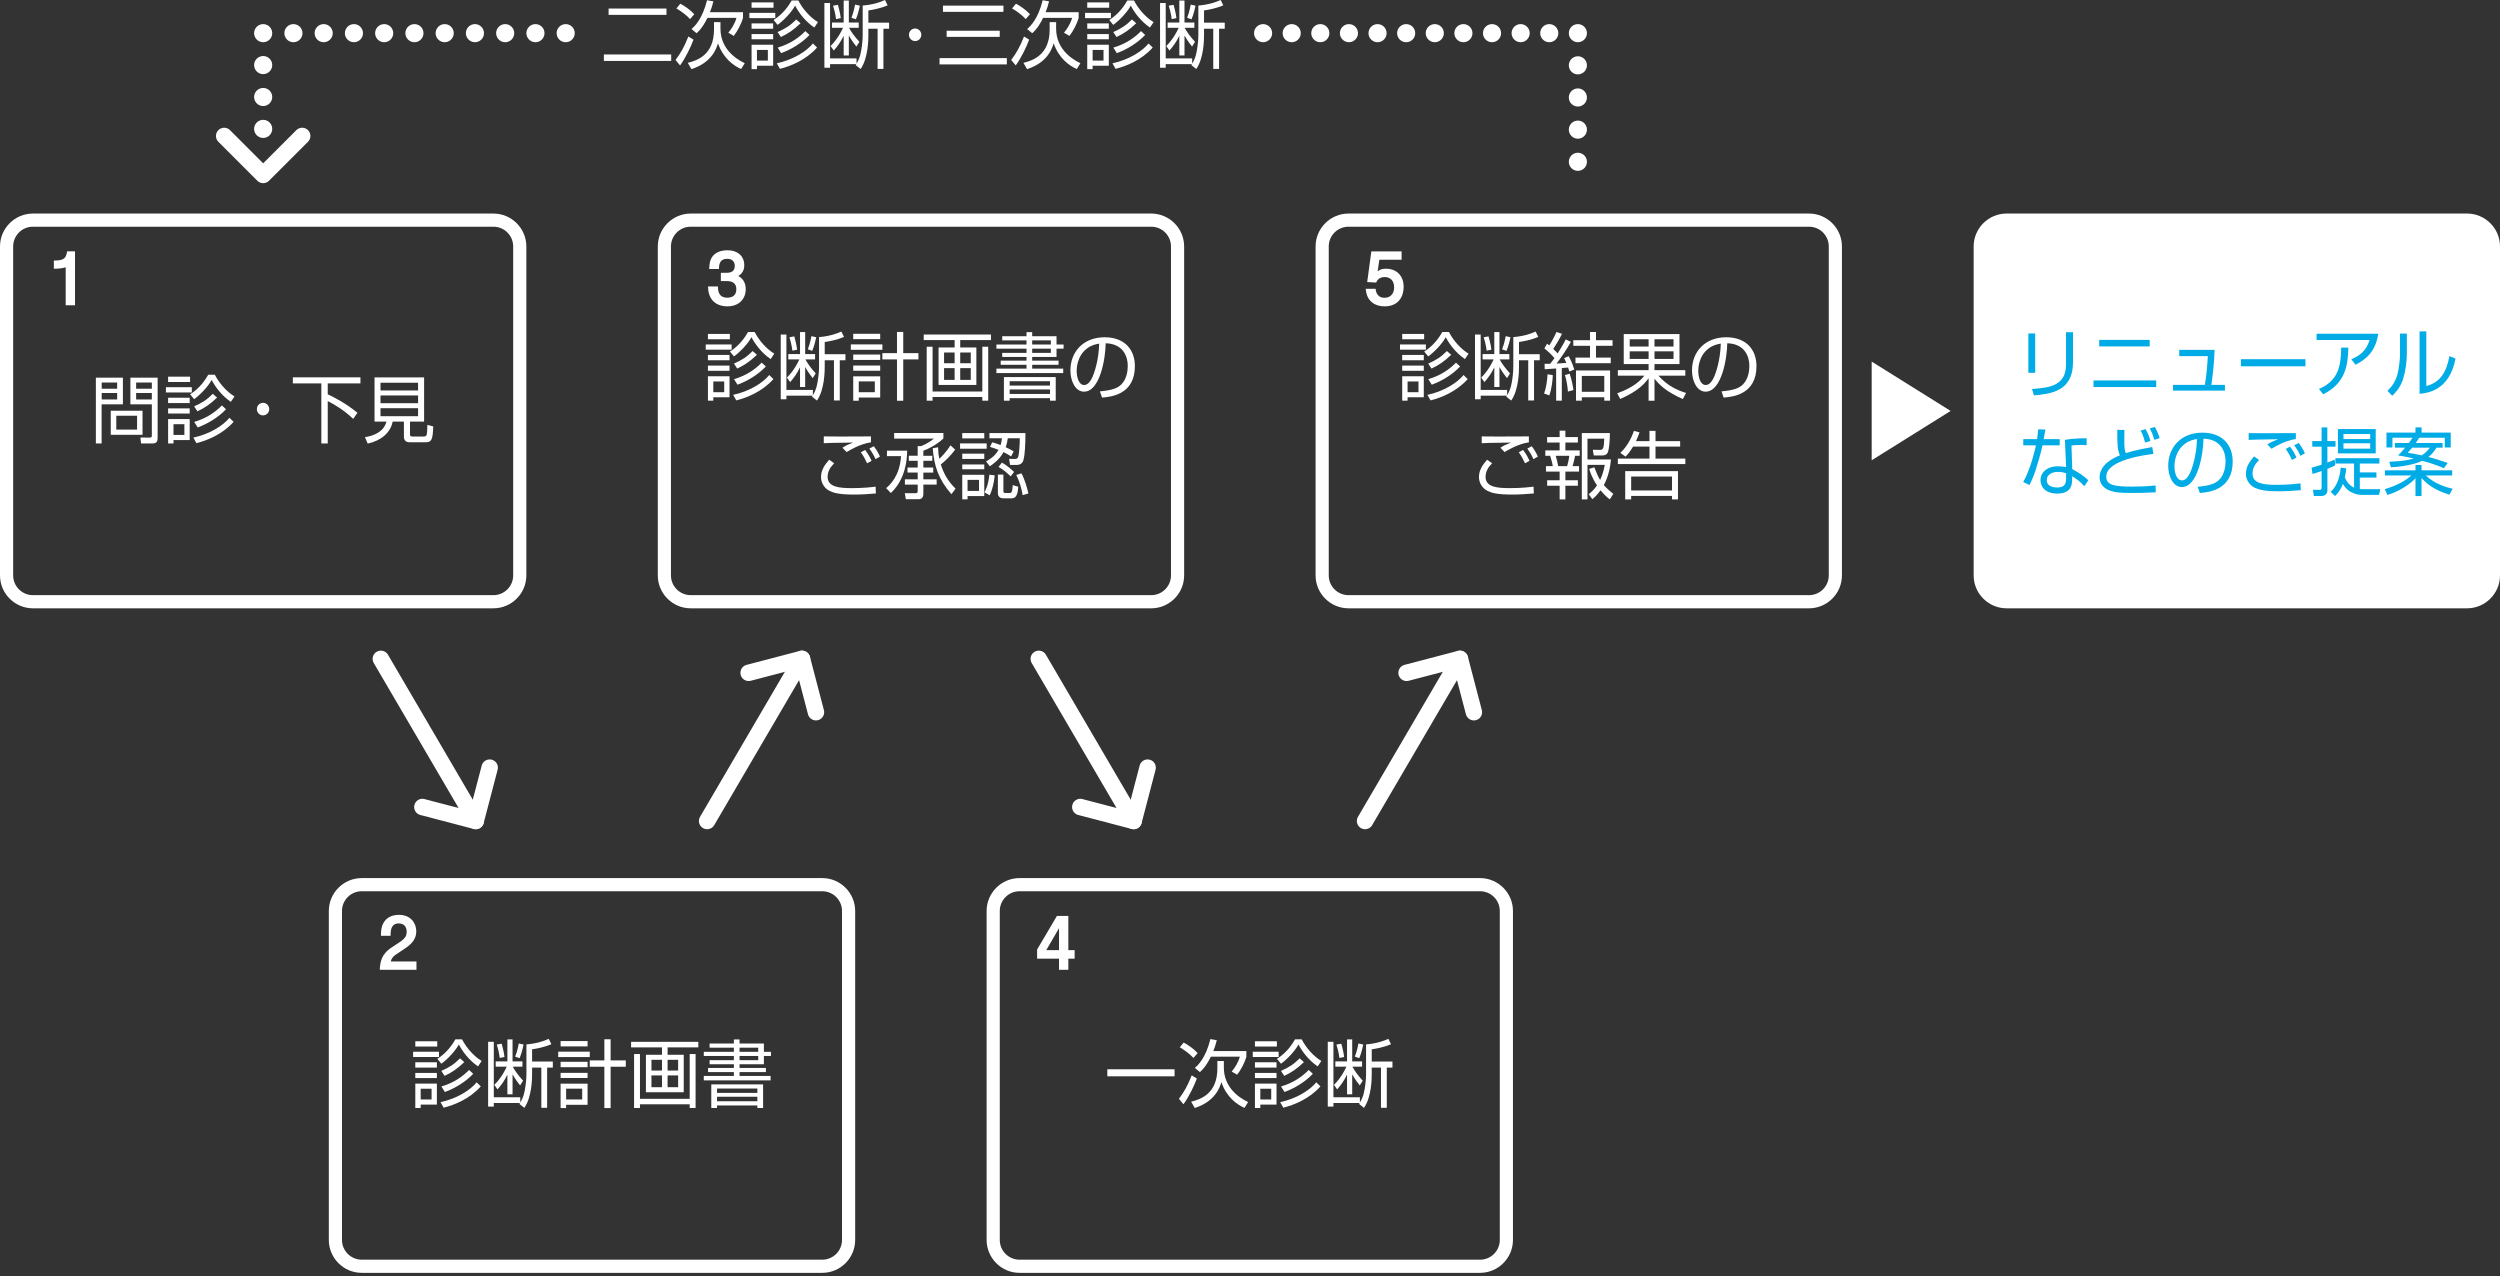 <?xml version="1.0" encoding="utf-8"?>
<!-- Generator: Adobe Illustrator 23.1.1, SVG Export Plug-In . SVG Version: 6.00 Build 0)  -->
<svg version="1.1" id="レイヤー_1" xmlns="http://www.w3.org/2000/svg" xmlns:xlink="http://www.w3.org/1999/xlink" x="0px"
	 y="0px" viewBox="0 0 427 218" enable-background="new 0 0 427 218" xml:space="preserve">
<rect x="0" y="0" width="427" height="218" fill="#333333" stroke="none"/>
<g>
	<g>
		<path fill="#FFFFFF" d="M427,98.281c0,3.09-2.528,5.619-5.619,5.619h-78.662c-3.09,0-5.619-2.528-5.619-5.619V42.093
			c0-3.09,2.528-5.619,5.619-5.619h78.662c3.09,0,5.619,2.528,5.619,5.619V98.281z"/>
	</g>
	<g>
		<path fill="#FFFFFF" d="M84.281,38.722c1.859,0,3.371,1.512,3.371,3.371v56.187c0,1.859-1.512,3.371-3.371,3.371H5.619
			c-1.859,0-3.371-1.512-3.371-3.371V42.093c0-1.859,1.512-3.371,3.371-3.371H84.281 M84.281,36.475H5.619
			C2.528,36.475,0,39.003,0,42.093v56.187c0,3.09,2.528,5.619,5.619,5.619h78.662c3.09,0,5.619-2.528,5.619-5.619V42.093
			C89.9,39.003,87.371,36.475,84.281,36.475L84.281,36.475z"/>
	</g>
	<g>
		<path fill="#FFFFFF" d="M196.632,38.722c1.859,0,3.371,1.512,3.371,3.371v56.187c0,1.859-1.512,3.371-3.371,3.371H117.97
			c-1.859,0-3.371-1.512-3.371-3.371V42.093c0-1.859,1.512-3.371,3.371-3.371H196.632 M196.632,36.475H117.97
			c-3.09,0-5.619,2.528-5.619,5.619v56.187c0,3.09,2.528,5.619,5.619,5.619h78.662c3.09,0,5.619-2.528,5.619-5.619V42.093
			C202.251,39.003,199.723,36.475,196.632,36.475L196.632,36.475z"/>
	</g>
	<g>
		<path fill="#FFFFFF" d="M308.983,38.722c1.859,0,3.371,1.512,3.371,3.371v56.187c0,1.859-1.512,3.371-3.371,3.371h-78.662
			c-1.859,0-3.371-1.512-3.371-3.371V42.093c0-1.859,1.512-3.371,3.371-3.371H308.983 M308.983,36.475h-78.662
			c-3.09,0-5.619,2.528-5.619,5.619v56.187c0,3.09,2.528,5.619,5.619,5.619h78.662c3.09,0,5.619-2.528,5.619-5.619V42.093
			C314.602,39.003,312.074,36.475,308.983,36.475L308.983,36.475z"/>
	</g>
	<g>
		<path fill="#FFFFFF" d="M140.444,152.225c1.859,0,3.371,1.512,3.371,3.371v56.187c0,1.859-1.512,3.371-3.371,3.371H61.782
			c-1.859,0-3.371-1.512-3.371-3.371v-56.187c0-1.859,1.512-3.371,3.371-3.371H140.444 M140.444,149.977H61.782
			c-3.09,0-5.619,2.528-5.619,5.619v56.187c0,3.09,2.528,5.619,5.619,5.619h78.662c3.09,0,5.619-2.528,5.619-5.619v-56.187
			C146.063,152.505,143.534,149.977,140.444,149.977L140.444,149.977z"/>
	</g>
	<g>
		<path fill="#FFFFFF" d="M252.795,152.225c1.859,0,3.371,1.512,3.371,3.371v56.187c0,1.859-1.512,3.371-3.371,3.371h-78.662
			c-1.859,0-3.371-1.512-3.371-3.371v-56.187c0-1.859,1.512-3.371,3.371-3.371H252.795 M252.795,149.977h-78.662
			c-3.09,0-5.619,2.528-5.619,5.619v56.187c0,3.09,2.528,5.619,5.619,5.619h78.662c3.09,0,5.619-2.528,5.619-5.619v-56.187
			C258.414,152.505,255.886,149.977,252.795,149.977L252.795,149.977z"/>
	</g>
	<g>
		<path fill="#FFFFFF" d="M114.639,9.307v1.099h-11.496V9.307H114.639z M113.833,1.456v1.088h-9.883V1.456H113.833z"/>
		<path fill="#FFFFFF" d="M115.384,10.24c0.857-1.138,1.527-2.288,2.184-4.007l0.882,0.542c-0.435,1.202-1.391,3.186-2.297,4.4
			L115.384,10.24z M116.191,0.633c0.707,0.354,1.701,1.049,2.395,1.794l-0.72,0.834c-0.595-0.67-1.613-1.403-2.333-1.82
			L116.191,0.633z M123.056,3.78v1.111c0,3.225,2.322,5.044,4.146,5.904l-0.62,0.999c-1.291-0.581-3.054-1.82-3.948-4.398
			c-0.249,0.821-1.006,3.287-4.544,4.411l-0.62-1.074c1.737-0.418,4.481-1.442,4.481-5.689V3.78H123.056z M118.115,4.969
			c0.509-0.468,1.85-1.682,2.644-4.93l1.093,0.19c-0.187,0.759-0.36,1.276-0.596,1.858h5.648v0.985
			c-0.26,0.935-0.955,2.288-1.577,3.058l-0.931-0.542c0.559-0.658,1.155-1.632,1.391-2.542h-4.953
			c-0.347,0.72-0.969,1.858-1.862,2.629L118.115,4.969z"/>
		<path fill="#FFFFFF" d="M132.416,2.201v0.898h-4.42V2.201H132.416z M132.118,1.316h-3.749v-0.91h3.749V1.316z M132.056,3.997v0.91
			h-3.688v-0.91H132.056z M132.056,5.817v0.885h-3.688V5.817H132.056z M132.056,7.638v3.591h-2.768v0.581h-0.919V7.638H132.056z
			 M131.15,8.523h-1.862v1.833h1.862V8.523z M132.13,3.415c1.727-1.088,2.645-2.567,3.092-3.337h1.129
			c0.733,1.415,1.924,2.818,3.352,3.703l-0.62,0.923c-1.54-1.049-2.644-2.528-3.277-3.742c-0.609,1.15-2.024,2.604-2.992,3.287
			L132.13,3.415z M132.677,10.811c2.744-0.581,5.066-2.023,6.17-3.387l0.708,0.695c-1.924,2.162-4.543,3.186-6.343,3.641
			L132.677,10.811z M132.814,5.476c1.365-0.608,2.197-1.138,3.19-2.149l0.733,0.645c-1.217,1.15-2.098,1.756-3.364,2.35
			L132.814,5.476z M132.826,8.132c2.185-0.633,3.7-1.76,4.73-2.82l0.708,0.656c-1.315,1.392-3.103,2.466-4.841,3.111L132.826,8.132z
			"/>
		<path fill="#FFFFFF" d="M147.351,0.948c1.862-0.165,2.98-0.581,3.811-0.948l0.447,0.912c-1.266,0.542-2.52,0.757-3.291,0.871
			v2.087h3.539v1.038h-0.969v6.866h-0.993V4.907h-1.578v1.138c0,0.569,0,3.868-1.328,5.739l-0.844-0.67
			c0.038-0.05,0.075-0.114,0.112-0.165h-4.483v0.619h-0.968V0.507h0.968v9.469h4.52v0.898c0.62-1.024,0.757-1.847,0.918-3.01
			c0.1-0.759,0.136-1.252,0.136-1.858V0.948z M146.271,7.954c-0.273-0.343-0.769-0.962-1.291-1.897v3.415h-0.881V6.107
			c-0.523,1.074-0.994,1.732-1.689,2.528l-0.547-0.77c1.254-1.239,1.938-2.695,2.123-3.111H142.1v-0.91h2V0.089h0.881v3.755h1.689
			v0.91h-1.652c0.323,0.619,0.932,1.492,1.763,2.391L146.271,7.954z M142.795,3.262c-0.124-1.01-0.36-1.808-0.508-2.288l0.831-0.151
			c0.024,0.089,0.409,1.429,0.484,2.276L142.795,3.262z M145.427,3.035c0.385-0.935,0.584-2.062,0.62-2.251l0.82,0.19
			c-0.062,0.29-0.298,1.417-0.682,2.327L145.427,3.035z"/>
		<path fill="#FFFFFF" d="M157.359,5.943c0,0.606-0.484,1.074-1.055,1.074c-0.584,0-1.055-0.48-1.055-1.074
			c0-0.608,0.471-1.074,1.055-1.074C156.875,4.868,157.359,5.335,157.359,5.943z"/>
		<path fill="#FFFFFF" d="M171.97,9.926v1.074h-11.496V9.926H171.97z M171.386,0.962v1.063h-10.329V0.962H171.386z M170.753,5.248
			v1.049h-9.063V5.248H170.753z"/>
		<path fill="#FFFFFF" d="M172.715,10.24c0.857-1.138,1.527-2.288,2.184-4.007l0.882,0.542c-0.435,1.202-1.391,3.186-2.297,4.4
			L172.715,10.24z M173.522,0.633c0.708,0.354,1.701,1.049,2.395,1.794l-0.72,0.834c-0.595-0.67-1.613-1.403-2.333-1.82
			L173.522,0.633z M180.387,3.78v1.111c0,3.225,2.322,5.044,4.146,5.904l-0.62,0.999c-1.291-0.581-3.054-1.82-3.948-4.398
			c-0.249,0.821-1.006,3.287-4.544,4.411l-0.62-1.074c1.737-0.418,4.481-1.442,4.481-5.689V3.78H180.387z M175.446,4.969
			c0.509-0.468,1.85-1.682,2.644-4.93l1.093,0.19c-0.187,0.759-0.36,1.276-0.596,1.858h5.648v0.985
			c-0.26,0.935-0.955,2.288-1.577,3.058l-0.931-0.542c0.559-0.658,1.155-1.632,1.391-2.542h-4.953
			c-0.347,0.72-0.969,1.858-1.862,2.629L175.446,4.969z"/>
		<path fill="#FFFFFF" d="M189.746,2.201v0.898h-4.419V2.201H189.746z M189.449,1.316H185.7v-0.91h3.749V1.316z M189.387,3.997v0.91
			H185.7v-0.91H189.387z M189.387,5.817v0.885H185.7V5.817H189.387z M189.387,7.638v3.591h-2.768v0.581H185.7V7.638H189.387z
			 M188.481,8.523h-1.862v1.833h1.862V8.523z M189.461,3.415c1.726-1.088,2.645-2.567,3.092-3.337h1.129
			c0.734,1.415,1.924,2.818,3.353,3.703l-0.621,0.923c-1.539-1.049-2.644-2.528-3.277-3.742c-0.608,1.15-2.023,2.604-2.991,3.287
			L189.461,3.415z M190.008,10.811c2.743-0.581,5.066-2.023,6.169-3.387l0.708,0.695c-1.924,2.162-4.543,3.186-6.343,3.641
			L190.008,10.811z M190.145,5.476c1.365-0.608,2.197-1.138,3.19-2.149l0.732,0.645c-1.216,1.15-2.098,1.756-3.364,2.35
			L190.145,5.476z M190.157,8.132c2.185-0.633,3.699-1.76,4.729-2.82l0.708,0.656c-1.316,1.392-3.103,2.466-4.841,3.111
			L190.157,8.132z"/>
		<path fill="#FFFFFF" d="M204.682,0.948c1.862-0.165,2.979-0.581,3.811-0.948l0.447,0.912c-1.266,0.542-2.52,0.757-3.291,0.871
			v2.087h3.538v1.038h-0.968v6.866h-0.993V4.907h-1.578v1.138c0,0.569,0,3.868-1.328,5.739l-0.844-0.67
			c0.037-0.05,0.074-0.114,0.112-0.165h-4.483v0.619h-0.968V0.507h0.968v9.469h4.52v0.898c0.619-1.024,0.757-1.847,0.918-3.01
			c0.101-0.759,0.137-1.252,0.137-1.858V0.948z M203.602,7.954c-0.273-0.343-0.77-0.962-1.291-1.897v3.415h-0.881V6.107
			c-0.523,1.074-0.995,1.732-1.69,2.528l-0.546-0.77c1.254-1.239,1.938-2.695,2.123-3.111h-1.887v-0.91h2V0.089h0.881v3.755h1.688
			v0.91h-1.651c0.323,0.619,0.931,1.492,1.763,2.391L203.602,7.954z M200.126,3.262c-0.124-1.01-0.36-1.808-0.509-2.288l0.832-0.151
			c0.023,0.089,0.408,1.429,0.484,2.276L200.126,3.262z M202.758,3.035c0.385-0.935,0.583-2.062,0.619-2.251l0.821,0.19
			c-0.062,0.29-0.298,1.417-0.683,2.327L202.758,3.035z"/>
	</g>
	<g>
		
			<line fill="none" stroke="#FFFFFF" stroke-width="2.809" stroke-linecap="round" stroke-miterlimit="10" x1="65.05" y1="112.533" x2="81.252" y2="140.224"/>
		
			<polyline fill="none" stroke="#FFFFFF" stroke-width="2.809" stroke-linecap="round" stroke-linejoin="round" stroke-miterlimit="10" points="
			72.142,137.839 81.252,140.224 83.636,131.114 		"/>
	</g>
	<g>
		<g>
			<g>
				
					<line fill="none" stroke="#FFFFFF" stroke-width="3.09" stroke-linecap="round" stroke-miterlimit="10" x1="44.95" y1="22.014" x2="44.95" y2="22.014"/>
				
					<line fill="none" stroke="#FFFFFF" stroke-width="3.09" stroke-linecap="round" stroke-miterlimit="10" stroke-dasharray="0,5.45" x1="44.95" y1="16.565" x2="44.95" y2="8.389"/>
				
					<line fill="none" stroke="#FFFFFF" stroke-width="3.09" stroke-linecap="round" stroke-miterlimit="10" x1="44.95" y1="5.664" x2="44.95" y2="5.664"/>
				
					<line fill="none" stroke="#FFFFFF" stroke-width="3.09" stroke-linecap="round" stroke-miterlimit="10" stroke-dasharray="0,5.167" x1="50.117" y1="5.664" x2="94.035" y2="5.664"/>
				
					<line fill="none" stroke="#FFFFFF" stroke-width="3.09" stroke-linecap="round" stroke-miterlimit="10" x1="96.618" y1="5.664" x2="96.618" y2="5.664"/>
			</g>
		</g>
		
			<polyline fill="none" stroke="#FFFFFF" stroke-width="2.809" stroke-linecap="round" stroke-linejoin="round" stroke-miterlimit="10" points="
			38.291,23.222 44.95,29.881 51.609,23.222 		"/>
	</g>
	<g>
		<g>
			<g>
				
					<line fill="none" stroke="#FFFFFF" stroke-width="3.09" stroke-linecap="round" stroke-miterlimit="10" x1="269.501" y1="27.634" x2="269.501" y2="27.634"/>
				
					<line fill="none" stroke="#FFFFFF" stroke-width="3.09" stroke-linecap="round" stroke-miterlimit="10" stroke-dasharray="0,5.492" x1="269.501" y1="22.141" x2="269.501" y2="8.41"/>
				
					<line fill="none" stroke="#FFFFFF" stroke-width="3.09" stroke-linecap="round" stroke-miterlimit="10" x1="269.501" y1="5.664" x2="269.501" y2="5.664"/>
				
					<line fill="none" stroke="#FFFFFF" stroke-width="3.09" stroke-linecap="round" stroke-miterlimit="10" stroke-dasharray="0,4.888" x1="264.613" y1="5.664" x2="218.179" y2="5.664"/>
				
					<line fill="none" stroke="#FFFFFF" stroke-width="3.09" stroke-linecap="round" stroke-miterlimit="10" x1="215.735" y1="5.664" x2="215.735" y2="5.664"/>
			</g>
		</g>
	</g>
	<g>
		
			<line fill="none" stroke="#FFFFFF" stroke-width="2.809" stroke-linecap="round" stroke-miterlimit="10" x1="120.778" y1="140.224" x2="136.98" y2="112.533"/>
		
			<polyline fill="none" stroke="#FFFFFF" stroke-width="2.809" stroke-linecap="round" stroke-linejoin="round" stroke-miterlimit="10" points="
			127.87,114.917 136.98,112.533 139.364,121.643 		"/>
	</g>
	<g>
		
			<line fill="none" stroke="#FFFFFF" stroke-width="2.809" stroke-linecap="round" stroke-miterlimit="10" x1="177.425" y1="112.533" x2="193.627" y2="140.224"/>
		
			<polyline fill="none" stroke="#FFFFFF" stroke-width="2.809" stroke-linecap="round" stroke-linejoin="round" stroke-miterlimit="10" points="
			184.516,137.839 193.627,140.224 196.011,131.114 		"/>
	</g>
	<g>
		
			<line fill="none" stroke="#FFFFFF" stroke-width="2.809" stroke-linecap="round" stroke-miterlimit="10" x1="233.153" y1="140.224" x2="249.355" y2="112.533"/>
		
			<polyline fill="none" stroke="#FFFFFF" stroke-width="2.809" stroke-linecap="round" stroke-linejoin="round" stroke-miterlimit="10" points="
			240.244,114.917 249.354,112.533 251.739,121.643 		"/>
	</g>
	<g>
		<polygon fill="#FFFFFF" points="333.166,70.187 319.682,61.759 319.682,78.615 333.166,70.187 		"/>
	</g>
	<g>
		<path fill="#FFFFFF" d="M74.98,179.637v0.898h-4.42v-0.898H74.98z M74.682,178.753h-3.749v-0.91h3.749V178.753z M74.62,181.434
			v0.91h-3.688v-0.91H74.62z M74.62,183.253v0.885h-3.688v-0.885H74.62z M74.62,185.075v3.591h-2.768v0.581h-0.919v-4.171H74.62z
			 M73.714,185.959h-1.862v1.833h1.862V185.959z M74.694,180.851c1.727-1.088,2.645-2.567,3.092-3.337h1.129
			c0.733,1.415,1.924,2.818,3.352,3.703l-0.62,0.923c-1.54-1.049-2.644-2.528-3.277-3.742c-0.609,1.15-2.024,2.604-2.992,3.287
			L74.694,180.851z M75.241,188.247c2.744-0.581,5.066-2.023,6.17-3.387l0.708,0.695c-1.924,2.162-4.543,3.186-6.343,3.641
			L75.241,188.247z M75.378,182.913c1.365-0.608,2.197-1.138,3.19-2.149l0.733,0.645c-1.217,1.15-2.098,1.756-3.364,2.35
			L75.378,182.913z M75.39,185.568c2.185-0.633,3.7-1.76,4.73-2.82l0.708,0.656c-1.315,1.392-3.103,2.466-4.841,3.111L75.39,185.568
			z"/>
		<path fill="#FFFFFF" d="M89.915,178.385c1.862-0.165,2.98-0.581,3.811-0.948l0.447,0.912c-1.266,0.542-2.52,0.757-3.291,0.871
			v2.087h3.539v1.038h-0.969v6.866h-0.993v-6.866h-1.578v1.138c0,0.569,0,3.868-1.328,5.739l-0.844-0.67
			c0.038-0.05,0.075-0.114,0.112-0.165H84.34v0.619h-0.968v-11.063h0.968v9.469h4.52v0.898c0.62-1.024,0.757-1.847,0.918-3.01
			c0.1-0.759,0.136-1.252,0.136-1.858V178.385z M88.835,185.39c-0.273-0.343-0.769-0.962-1.291-1.897v3.415h-0.881v-3.364
			c-0.523,1.074-0.994,1.732-1.689,2.528l-0.547-0.77c1.254-1.239,1.938-2.695,2.123-3.111h-1.887v-0.91h2v-3.755h0.881v3.755h1.689
			v0.91h-1.652c0.323,0.619,0.932,1.492,1.763,2.391L88.835,185.39z M85.358,180.698c-0.124-1.01-0.36-1.808-0.508-2.288
			l0.831-0.151c0.024,0.089,0.409,1.429,0.484,2.276L85.358,180.698z M87.991,180.472c0.385-0.935,0.584-2.062,0.62-2.251l0.82,0.19
			c-0.062,0.29-0.298,1.417-0.682,2.327L87.991,180.472z"/>
		<path fill="#FFFFFF" d="M100.73,179.626v0.923h-5.389v-0.923H100.73z M100.357,177.818v0.91H95.75v-0.91H100.357z
			 M100.357,181.358v0.923H95.75v-0.923H100.357z M100.357,183.242v0.885H95.75v-0.885H100.357z M100.357,185.086v3.616h-3.664
			v0.556H95.75v-4.171H100.357z M99.438,185.946h-2.745v1.847h2.745V185.946z M104.293,189.258h-1.069v-7.065h-2.494v-1.074h2.494
			v-3.616h1.069v3.616h2.595v1.074h-2.595V189.258z"/>
		<path fill="#FFFFFF" d="M119.278,178.892h-5.254v1.264h2.758v6.398h-6.459v-6.398h2.745v-1.264h-5.277v-0.948h11.486V178.892z
			 M109.305,180.03v7.648h8.496v-7.648h1.005v9.214h-1.005v-0.631h-8.496v0.631H108.3v-9.214H109.305z M113.068,181.016h-1.802
			v1.833h1.802V181.016z M113.068,183.683h-1.802v2.011h1.802V183.683z M115.826,181.016h-1.802v1.833h1.802V181.016z
			 M115.826,183.683h-1.802v2.011h1.802V183.683z"/>
		<path fill="#FFFFFF" d="M121.2,178.234h4.147v-0.695h0.968v0.695h4.158v1.417h1.204v0.708h-1.204v1.415h-4.158v0.631h4.505v0.708
			h-4.505v0.656h5.3v0.759h-11.408v-0.759h5.14v-0.656h-4.408v-0.708h4.408v-0.631H121.2v-0.695h4.147v-0.72h-5.14v-0.708h5.14
			v-0.708H121.2V178.234z M130.337,185.212v4.032h-0.981v-0.43h-6.889v0.43h-0.981v-4.032H130.337z M129.356,185.921h-6.889v0.745
			h6.889V185.921z M129.356,187.324h-6.889v0.77h6.889V187.324z M129.505,178.943h-3.19v0.708h3.19V178.943z M129.505,180.359h-3.19
			v0.72h3.19V180.359z"/>
	</g>
	<g>
		<path fill="#FFFFFF" d="M200.613,182.634v1.2h-11.482v-1.2H200.613z"/>
		<path fill="#FFFFFF" d="M201.359,187.676c0.858-1.138,1.527-2.288,2.185-4.007l0.881,0.542c-0.434,1.202-1.39,3.186-2.296,4.4
			L201.359,187.676z M202.166,178.07c0.708,0.354,1.701,1.049,2.396,1.794l-0.72,0.834c-0.596-0.67-1.614-1.403-2.334-1.82
			L202.166,178.07z M209.032,181.217v1.111c0,3.225,2.321,5.044,4.146,5.904l-0.621,0.999c-1.291-0.581-3.053-1.82-3.947-4.398
			c-0.25,0.821-1.007,3.287-4.545,4.411l-0.619-1.074c1.736-0.418,4.481-1.442,4.481-5.689v-1.264H209.032z M204.09,182.406
			c0.509-0.468,1.851-1.682,2.644-4.93l1.094,0.19c-0.188,0.759-0.36,1.276-0.596,1.858h5.648v0.985
			c-0.261,0.935-0.956,2.288-1.578,3.058l-0.931-0.542c0.559-0.658,1.156-1.632,1.392-2.542h-4.953
			c-0.348,0.72-0.97,1.858-1.862,2.629L204.09,182.406z"/>
		<path fill="#FFFFFF" d="M218.391,179.637v0.898h-4.419v-0.898H218.391z M218.093,178.753h-3.749v-0.91h3.749V178.753z
			 M218.031,181.434v0.91h-3.688v-0.91H218.031z M218.031,183.253v0.885h-3.688v-0.885H218.031z M218.031,185.075v3.591h-2.768
			v0.581h-0.919v-4.171H218.031z M217.125,185.959h-1.862v1.833h1.862V185.959z M218.104,180.851
			c1.727-1.088,2.646-2.567,3.093-3.337h1.129c0.734,1.415,1.924,2.818,3.353,3.703l-0.621,0.923
			c-1.539-1.049-2.644-2.528-3.277-3.742c-0.608,1.15-2.023,2.604-2.991,3.287L218.104,180.851z M218.652,188.247
			c2.743-0.581,5.066-2.023,6.169-3.387l0.708,0.695c-1.924,2.162-4.543,3.186-6.343,3.641L218.652,188.247z M218.79,182.913
			c1.365-0.608,2.197-1.138,3.19-2.149l0.732,0.645c-1.216,1.15-2.098,1.756-3.364,2.35L218.79,182.913z M218.801,185.568
			c2.185-0.633,3.699-1.76,4.729-2.82l0.708,0.656c-1.316,1.392-3.103,2.466-4.841,3.111L218.801,185.568z"/>
		<path fill="#FFFFFF" d="M233.327,178.385c1.862-0.165,2.979-0.581,3.811-0.948l0.447,0.912c-1.266,0.542-2.52,0.757-3.291,0.871
			v2.087h3.538v1.038h-0.968v6.866h-0.993v-6.866h-1.578v1.138c0,0.569,0,3.868-1.328,5.739l-0.844-0.67
			c0.037-0.05,0.074-0.114,0.112-0.165h-4.483v0.619h-0.968v-11.063h0.968v9.469h4.52v0.898c0.619-1.024,0.757-1.847,0.918-3.01
			c0.101-0.759,0.137-1.252,0.137-1.858V178.385z M232.247,185.39c-0.273-0.343-0.77-0.962-1.291-1.897v3.415h-0.881v-3.364
			c-0.523,1.074-0.995,1.732-1.69,2.528l-0.546-0.77c1.254-1.239,1.938-2.695,2.123-3.111h-1.887v-0.91h2v-3.755h0.881v3.755h1.688
			v0.91h-1.651c0.323,0.619,0.931,1.492,1.763,2.391L232.247,185.39z M228.77,180.698c-0.124-1.01-0.36-1.808-0.509-2.288
			l0.832-0.151c0.023,0.089,0.408,1.429,0.484,2.276L228.77,180.698z M231.403,180.472c0.385-0.935,0.583-2.062,0.619-2.251
			l0.821,0.19c-0.062,0.29-0.298,1.417-0.683,2.327L231.403,180.472z"/>
	</g>
	<path fill="none" stroke="#00AEEB" stroke-width="4.495" stroke-miterlimit="10" d="M44.926,70.185"/>
	<g>
		<path fill="#FFFFFF" d="M20.992,64.502v4.553h-3.637v6.686h-0.981V64.502H20.992z M20.011,65.336h-2.643v1.063h2.643V65.336z
			 M20.011,67.119h-2.643v1.113h2.643V67.119z M24.343,74.261h-5.424v-4.108h5.424V74.261z M23.412,71.013h-3.55v2.364h3.55V71.013z
			 M26.925,74.73c0,0.633-0.136,1.012-0.868,1.012h-1.962l-0.112-1.012l1.589,0.014c0.347,0,0.36-0.165,0.36-0.366v-5.323H22.27
			v-4.553h4.655V74.73z M25.932,65.336h-2.681v1.063h2.681V65.336z M25.932,67.119h-2.681v1.113h2.681V67.119z"/>
		<path fill="#FFFFFF" d="M32.76,66.133v0.898h-4.42v-0.898H32.76z M32.462,65.249h-3.749v-0.91h3.749V65.249z M32.4,67.93v0.91
			h-3.688v-0.91H32.4z M32.4,69.749v0.885h-3.688v-0.885H32.4z M32.4,71.571v3.591h-2.768v0.581h-0.919v-4.171H32.4z M31.494,72.455
			h-1.862v1.833h1.862V72.455z M32.474,67.347c1.727-1.088,2.645-2.567,3.092-3.337h1.129c0.733,1.415,1.924,2.818,3.352,3.703
			l-0.62,0.923c-1.54-1.049-2.644-2.528-3.277-3.742c-0.609,1.15-2.024,2.604-2.992,3.287L32.474,67.347z M33.021,74.743
			c2.744-0.581,5.066-2.023,6.17-3.387l0.708,0.695c-1.924,2.162-4.543,3.186-6.343,3.641L33.021,74.743z M33.158,69.409
			c1.365-0.608,2.197-1.138,3.19-2.149l0.733,0.645c-1.217,1.15-2.098,1.756-3.364,2.35L33.158,69.409z M33.17,72.064
			c2.185-0.633,3.7-1.76,4.73-2.82l0.708,0.656c-1.315,1.392-3.103,2.466-4.841,3.111L33.17,72.064z"/>
		<path fill="#FFFFFF" d="M45.983,69.875c0,0.606-0.484,1.074-1.055,1.074c-0.584,0-1.055-0.48-1.055-1.074
			c0-0.608,0.471-1.074,1.055-1.074C45.499,68.801,45.983,69.267,45.983,69.875z"/>
		<path fill="#FFFFFF" d="M61.563,64.451v1.038h-5.586v1.858c1.043,0.48,3.153,1.568,5.077,3.161l-0.733,1.036
			c-1.613-1.554-3.301-2.503-4.345-3.047v7.243h-1.092V65.489h-4.866v-1.038H61.563z"/>
		<path fill="#FFFFFF" d="M70.031,74.2c0,0.165,0.038,0.354,0.347,0.354h1.96c0.335,0,0.447-0.075,0.522-0.254
			c0.112-0.265,0.124-1.328,0.136-1.732l1.005,0.265c-0.086,2.265-0.286,2.706-1.29,2.706h-2.717c-0.522,0-1.007-0.19-1.007-0.972
			v-2.555h-1.924c-0.347,1.897-1.999,3.262-4.259,3.755l-0.471-1.099c1.539-0.228,3.228-0.937,3.675-2.656h-2.036v-7.547h8.465
			v7.547h-2.406V74.2z M71.407,65.375H64.99v1.314h6.417V65.375z M71.407,67.548H64.99v1.314h6.417V67.548z M71.407,69.722H64.99
			v1.367h6.417V69.722z"/>
	</g>
	<g>
		<path fill="#FFFFFF" d="M12.813,42.934v9.204H11.22v-6.485c-0.688,0.219-1.399,0.24-2.023,0.24v-1.392
			c1.701,0,2.077-0.339,2.26-1.568H12.813z"/>
	</g>
	<g>
		<path fill="#FFFFFF" d="M122.617,48.927c0.021,0.625,0.043,1.918,1.603,1.918c0.656,0,1.549-0.23,1.549-1.458
			c0-1.105-0.828-1.38-1.603-1.38h-1.044v-1.413h1.022c0.603,0,1.356-0.197,1.356-1.173c0-0.767-0.463-1.216-1.302-1.216
			c-1.259,0-1.399,0.943-1.399,1.742h-1.669c0.022-0.437,0.054-0.898,0.13-1.194c0.43-1.775,2.109-2.005,2.959-2.005
			c2.012,0,2.905,1.216,2.905,2.52c0,0.395-0.054,1.326-1.032,1.874c0.623,0.317,1.28,0.985,1.28,2.245
			c0,1.634-1.108,2.936-3.151,2.936c-1.409,0-2.582-0.614-3.056-1.94c-0.183-0.525-0.226-1.018-0.237-1.458H122.617z"/>
	</g>
	<g>
		<path fill="#FFFFFF" d="M239.391,44.359h-3.798l-0.29,1.984c0.387-0.296,0.72-0.449,1.506-0.449c1.442,0,2.936,0.954,2.936,3.111
			c0,1.568-0.828,3.32-3.26,3.32c-1.839,0-2.71-1.041-3-1.907c-0.118-0.327-0.184-0.71-0.226-1.094h1.69
			c0.043,0.36,0.172,1.533,1.537,1.533c1.121,0,1.636-0.832,1.636-1.787c0-1.138-0.677-1.752-1.636-1.752
			c-1.01,0-1.334,0.691-1.44,0.943l-1.529-0.089l0.71-5.238h5.164V44.359z"/>
	</g>
	<g>
		<path fill="#FFFFFF" d="M67.614,163.045c-0.172,0.11-0.721,0.484-0.872,1.173h4.39v1.425H64.86
			c0.086-1.227,0.183-2.598,2.022-3.813l1.377-0.91c1.066-0.701,1.205-1.237,1.205-1.752c0-0.67-0.29-1.448-1.367-1.448
			c-0.764,0-1.388,0.374-1.388,1.94v0.176h-1.645c0-0.767,0.044-1.545,0.452-2.236c0.28-0.47,0.968-1.347,2.614-1.347
			c2.001,0,2.969,1.401,2.969,2.805c0,1.655-1.249,2.487-2.098,3.056L67.614,163.045z"/>
	</g>
	<g>
		<path fill="#FFFFFF" d="M180.881,163.736h-3.744v-1.556l3.388-5.741h1.948v5.84h1.075v1.458h-1.075v1.907h-1.593V163.736z
			 M178.708,162.278h2.173v-3.748L178.708,162.278z"/>
	</g>
	<g>
		<path fill="#FFFFFF" d="M124.961,58.83v0.898h-4.42V58.83H124.961z M124.663,57.945h-3.749v-0.91h3.749V57.945z M124.601,60.626
			v0.91h-3.688v-0.91H124.601z M124.601,62.446v0.885h-3.688v-0.885H124.601z M124.601,64.267v3.591h-2.768v0.581h-0.919v-4.171
			H124.601z M123.695,65.152h-1.862v1.833h1.862V65.152z M124.675,60.044c1.727-1.088,2.645-2.567,3.092-3.337h1.129
			c0.733,1.415,1.924,2.818,3.352,3.703l-0.62,0.923c-1.54-1.049-2.644-2.528-3.277-3.742c-0.609,1.15-2.024,2.604-2.992,3.287
			L124.675,60.044z M125.221,67.44c2.744-0.581,5.066-2.023,6.17-3.387l0.707,0.695c-1.924,2.162-4.543,3.186-6.343,3.641
			L125.221,67.44z M125.359,62.105c1.365-0.608,2.197-1.138,3.19-2.149l0.733,0.645c-1.217,1.15-2.098,1.756-3.364,2.35
			L125.359,62.105z M125.37,64.761c2.185-0.633,3.7-1.76,4.73-2.82l0.708,0.656c-1.315,1.392-3.103,2.466-4.841,3.111L125.37,64.761
			z"/>
		<path fill="#FFFFFF" d="M139.896,57.578c1.862-0.165,2.98-0.581,3.811-0.948l0.447,0.912c-1.266,0.542-2.52,0.757-3.291,0.871
			v2.087h3.539v1.038h-0.969v6.866h-0.993v-6.866h-1.578v1.138c0,0.569,0,3.868-1.328,5.739l-0.844-0.67
			c0.038-0.05,0.075-0.114,0.112-0.165h-4.483v0.619h-0.968V57.136h0.968v9.469h4.52v0.898c0.62-1.024,0.757-1.847,0.919-3.01
			c0.1-0.759,0.136-1.252,0.136-1.858V57.578z M138.816,64.583c-0.273-0.343-0.769-0.962-1.291-1.897v3.415h-0.881v-3.364
			c-0.523,1.074-0.994,1.732-1.689,2.528l-0.547-0.77c1.254-1.239,1.938-2.695,2.123-3.111h-1.887v-0.91h2v-3.755h0.881v3.755h1.689
			v0.91h-1.652c0.323,0.619,0.932,1.492,1.763,2.391L138.816,64.583z M135.339,59.891c-0.124-1.01-0.36-1.808-0.508-2.288
			l0.831-0.151c0.024,0.089,0.409,1.429,0.484,2.276L135.339,59.891z M137.972,59.664c0.385-0.935,0.584-2.062,0.62-2.251l0.82,0.19
			c-0.062,0.29-0.298,1.417-0.682,2.327L137.972,59.664z"/>
		<path fill="#FFFFFF" d="M150.711,58.818v0.923h-5.389v-0.923H150.711z M150.338,57.01v0.91h-4.607v-0.91H150.338z M150.338,60.551
			v0.923h-4.607v-0.923H150.338z M150.338,62.434v0.885h-4.607v-0.885H150.338z M150.338,64.279v3.616h-3.664v0.556h-0.943v-4.171
			H150.338z M149.419,65.138h-2.745v1.847h2.745V65.138z M154.273,68.45h-1.069v-7.065h-2.494v-1.074h2.494v-3.616h1.069v3.616
			h2.595v1.074h-2.595V68.45z"/>
		<path fill="#FFFFFF" d="M169.259,58.085h-5.254v1.264h2.758v6.398h-6.459v-6.398h2.745v-1.264h-5.277v-0.948h11.486V58.085z
			 M159.286,59.223v7.648h8.496v-7.648h1.005v9.214h-1.005v-0.631h-8.496v0.631h-1.005v-9.214H159.286z M163.049,60.208h-1.802
			v1.833h1.802V60.208z M163.049,62.876h-1.802v2.011h1.802V62.876z M165.807,60.208h-1.802v1.833h1.802V60.208z M165.807,62.876
			h-1.802v2.011h1.802V62.876z"/>
		<path fill="#FFFFFF" d="M171.181,57.427h4.147v-0.695h0.968v0.695h4.158v1.417h1.204v0.708h-1.204v1.415h-4.158v0.631h4.505v0.708
			h-4.505v0.656h5.3v0.759h-11.408v-0.759h5.14v-0.656h-4.408v-0.708h4.408v-0.631h-4.147v-0.695h4.147v-0.72h-5.14v-0.708h5.14
			v-0.708h-4.147V57.427z M180.318,64.405v4.032h-0.981v-0.43h-6.889v0.43h-0.981v-4.032H180.318z M179.337,65.113h-6.889v0.745
			h6.889V65.113z M179.337,66.517h-6.889v0.77h6.889V66.517z M179.486,58.135h-3.19v0.708h3.19V58.135z M179.486,59.552h-3.19v0.72
			h3.19V59.552z"/>
		<path fill="#FFFFFF" d="M187.867,66.846c1.949-0.178,2.981-0.494,3.676-1.202c0.954-0.974,1.078-2.414,1.078-3.184
			c0-1.481-0.72-3.742-3.773-3.831c-0.025,2.54-0.956,8.267-3.7,8.267c-1.452,0-2.322-1.771-2.322-3.629
			c0-3.134,2.161-5.662,5.848-5.662c3.451,0,5.164,2.149,5.164,4.93c0,4.804-3.972,5.246-5.611,5.372L187.867,66.846z
			 M185.67,59.513c-1.775,1.328-1.775,3.527-1.775,3.856c0,0.947,0.311,2.389,1.279,2.389c0.658,0,1.068-0.67,1.316-1.15
			c0.372-0.747,1.166-2.946,1.253-5.917C187.296,58.768,186.489,58.894,185.67,59.513z"/>
		<path fill="#FFFFFF" d="M142.477,79.126c-0.682,0.681-1.117,1.415-1.117,2.338c0,1.732,1.999,1.909,4.121,1.909
			c2.049,0,3.364-0.165,4.073-0.254l0.049,1.163c-1.415,0.114-2.371,0.19-3.65,0.19c-2.632,0-3.526-0.279-4.221-0.606
			c-0.882-0.418-1.503-1.353-1.503-2.365c0-1.2,0.596-2.06,1.391-2.983L142.477,79.126z M148.76,75.547
			c-1.9,0.29-3.613,1.341-4.159,1.669l-0.708-0.745c0.633-0.405,0.918-0.53,1.824-0.885c-3.724,0.05-4.32,0.075-5.015,0.114v-1.163
			c0.558,0.025,4.109,0.037,8.057,0V75.547z M148.101,79.126c-0.323-0.708-0.62-1.241-1.068-1.872l0.733-0.405
			c0.608,0.77,0.993,1.618,1.104,1.858L148.101,79.126z M149.542,78.417c-0.36-0.772-0.596-1.163-1.056-1.796l0.758-0.405
			c0.459,0.583,0.819,1.227,1.055,1.771L149.542,78.417z"/>
		<path fill="#FFFFFF" d="M154.942,76.975c-0.013,1.49-0.26,4.868-2.782,7.232l-0.806-0.834c0.546-0.467,2.321-1.984,2.544-5.463
			h-2.408v-0.935H154.942z M157.71,77.846h1.526v0.859h-1.526v1.152h1.688v0.859h-1.688v1.152h2.272v0.898h-2.272v1.554
			c0,0.948-0.646,0.948-0.857,0.948h-2.135l-0.174-1.036l1.801,0.012c0.235,0,0.397-0.05,0.397-0.341v-1.138h-2.185v-0.898h2.185
			v-1.152h-1.738v-0.859h1.738v-1.152h-1.515v-0.859h1.515v-1.643h0.558c0.162-0.062,1.204-0.441,2.21-1.289h-6.79v-0.96h8.417
			v0.935c-1.105,1.049-2.596,1.808-3.427,2.098V77.846z M162.502,84.41c-2.246-2.592-2.967-4.868-3.191-7.853l0.919-0.165
			c0.013,0.557,0.025,1.163,0.211,1.972c0.224-0.201,1.129-1.074,1.9-2.302l0.795,0.722c-0.733,1.049-1.825,2.073-2.446,2.542
			c0.422,1.365,1.155,2.832,2.52,4.135L162.502,84.41z"/>
		<path fill="#FFFFFF" d="M168.523,75.736v0.91h-4.543v-0.91H168.523z M168.114,73.967v0.91h-3.761v-0.91H168.114z M168.114,77.492
			v0.898h-3.761v-0.898H168.114z M168.114,79.325v0.823h-3.761v-0.823H168.114z M168.114,81.096v3.629h-2.855v0.556h-0.906v-4.185
			H168.114z M167.219,81.956h-1.961v1.897h1.961V81.956z M168.152,84.093c0.658-1.227,0.795-2.631,0.831-3.01l0.919,0.101
			c-0.111,1.202-0.435,2.569-0.869,3.415L168.152,84.093z M168.412,78.806c0.671-0.366,1.515-0.871,2.135-1.971
			c-0.484-0.203-0.968-0.354-1.453-0.505l0.373-0.784c0.335,0.089,0.547,0.139,1.44,0.466c0.149-0.492,0.186-0.834,0.224-1.161
			h-2.135v-0.885h6.145c0.025,1.883-0.124,3.868-0.311,4.524c-0.075,0.265-0.26,0.923-1.191,0.923h-1.118l-0.173-1.038l1.093,0.014
			c0.372,0,0.471-0.366,0.508-0.505c0.1-0.379,0.224-1.657,0.236-3.033h-2.048c-0.087,0.569-0.174,0.999-0.36,1.529
			c0.831,0.379,1.068,0.542,1.353,0.732l-0.435,0.848c-0.322-0.203-0.62-0.418-1.291-0.745c-0.695,1.314-1.887,2.123-2.346,2.427
			L168.412,78.806z M171.379,81.058v2.77c0,0.151,0,0.379,0.311,0.379h0.757c0.422,0,0.459-0.405,0.533-1.353l0.931,0.279
			c-0.062,1.175-0.298,1.984-1.104,1.984h-1.378c-0.421,0-0.992-0.126-0.992-0.923v-3.136H171.379z M172.62,81.362
			c-0.98-0.91-1.191-1.099-2.072-1.607l0.571-0.734c0.993,0.519,1.824,1.341,2.085,1.593L172.62,81.362z M174.669,84.573
			c-0.162-1.086-0.547-2.402-1.093-3.451l0.882-0.279c0.497,0.873,0.993,2.48,1.191,3.44L174.669,84.573z"/>
	</g>
	<g>
		<path fill="#FFFFFF" d="M243.543,58.83v0.898h-4.421V58.83H243.543z M243.245,57.945h-3.749v-0.91h3.749V57.945z M243.183,60.626
			v0.91h-3.688v-0.91H243.183z M243.183,62.446v0.885h-3.688v-0.885H243.183z M243.183,64.267v3.591h-2.768v0.581h-0.919v-4.171
			H243.183z M242.277,65.152h-1.862v1.833h1.862V65.152z M243.257,60.044c1.727-1.088,2.644-2.567,3.091-3.337h1.13
			c0.732,1.415,1.924,2.818,3.351,3.703l-0.619,0.923c-1.541-1.049-2.644-2.528-3.277-3.742c-0.61,1.15-2.025,2.604-2.993,3.287
			L243.257,60.044z M243.803,67.44c2.745-0.581,5.066-2.023,6.171-3.387l0.707,0.695c-1.924,2.162-4.543,3.186-6.343,3.641
			L243.803,67.44z M243.94,62.105c1.365-0.608,2.197-1.138,3.19-2.149l0.734,0.645c-1.218,1.15-2.098,1.756-3.364,2.35
			L243.94,62.105z M243.952,64.761c2.185-0.633,3.701-1.76,4.731-2.82l0.707,0.656c-1.314,1.392-3.103,2.466-4.841,3.111
			L243.952,64.761z"/>
		<path fill="#FFFFFF" d="M258.477,57.578c1.862-0.165,2.981-0.581,3.811-0.948l0.447,0.912c-1.266,0.542-2.52,0.757-3.291,0.871
			v2.087h3.54v1.038h-0.97v6.866h-0.993v-6.866h-1.578v1.138c0,0.569,0,3.868-1.328,5.739l-0.844-0.67
			c0.039-0.05,0.076-0.114,0.112-0.165h-4.483v0.619h-0.968V57.136h0.968v9.469h4.52v0.898c0.621-1.024,0.757-1.847,0.919-3.01
			c0.099-0.759,0.135-1.252,0.135-1.858V57.578z M257.397,64.583c-0.273-0.343-0.768-0.962-1.291-1.897v3.415h-0.881v-3.364
			c-0.523,1.074-0.993,1.732-1.688,2.528l-0.548-0.77c1.254-1.239,1.938-2.695,2.123-3.111h-1.887v-0.91h2v-3.755h0.881v3.755h1.69
			v0.91h-1.653c0.323,0.619,0.933,1.492,1.763,2.391L257.397,64.583z M253.921,59.891c-0.124-1.01-0.36-1.808-0.507-2.288
			l0.83-0.151c0.025,0.089,0.41,1.429,0.484,2.276L253.921,59.891z M256.553,59.664c0.385-0.935,0.585-2.062,0.621-2.251l0.819,0.19
			c-0.062,0.29-0.298,1.417-0.681,2.327L256.553,59.664z"/>
		<path fill="#FFFFFF" d="M263.729,67.212c0.385-1.049,0.521-2.174,0.596-3.287l0.894,0.151c-0.037,0.809-0.149,2.201-0.596,3.465
			L263.729,67.212z M268.311,58.389c-0.658,1.187-1.789,2.869-2.447,3.703l1.665-0.103c-0.188-0.455-0.275-0.619-0.374-0.821
			l0.77-0.329c0.509,0.823,0.869,1.972,0.968,2.276l-0.856,0.341c-0.076-0.265-0.112-0.418-0.213-0.683
			c-0.11,0.025-0.881,0.075-1.067,0.089v5.575h-0.968v-5.499c-0.422,0.025-1.665,0.114-1.949,0.126l-0.025-0.921
			c0.397,0.012,0.583,0.012,0.943,0c0.447-0.544,0.621-0.798,0.734-0.974c-0.422-0.53-1.007-1.088-1.713-1.655l0.459-0.809
			c0.211,0.151,0.261,0.19,0.372,0.29c0.275-0.391,0.883-1.467,1.229-2.288l0.956,0.304c-0.372,0.77-1.154,2.098-1.502,2.592
			c0.397,0.366,0.585,0.581,0.745,0.759c0.856-1.316,1.216-2.05,1.39-2.391L268.311,58.389z M267.802,66.883
			c-0.037-0.72-0.248-2.034-0.509-2.818l0.807-0.24c0.31,0.923,0.521,1.909,0.645,2.793L267.802,66.883z M272.595,56.707v1.403h2.83
			v0.948h-2.83v2.023h2.52v0.948h-6.022v-0.948h2.484v-2.023h-2.857V58.11h2.857v-1.403H272.595z M275.003,68.437h-0.993v-0.581
			h-3.837v0.581h-0.993V63.28h5.823V68.437z M274.01,64.204h-3.837v2.718h3.837V64.204z"/>
		<path fill="#FFFFFF" d="M287.428,68.16c-2.966-1.303-4.158-2.592-4.841-3.49v3.78h-1.005v-3.856
			c-0.72,0.999-1.825,2.213-4.843,3.552l-0.521-0.974c3.018-1.049,4.185-2.439,4.632-3.008h-4.52v-0.948h5.252v-1.036h-4.247v-5.12
			h9.522v5.12h-4.27v1.036h5.263v0.948h-4.591c1.587,1.769,3.165,2.453,4.717,2.958L287.428,68.16z M281.582,57.945h-3.229v1.239
			h3.229V57.945z M281.582,60.007h-3.229v1.301h3.229V60.007z M285.839,57.945h-3.252v1.239h3.252V57.945z M285.839,60.007h-3.252
			v1.301h3.252V60.007z"/>
		<path fill="#FFFFFF" d="M294.034,66.846c1.949-0.178,2.979-0.494,3.674-1.202c0.956-0.974,1.08-2.414,1.08-3.184
			c0-1.481-0.72-3.742-3.773-3.831c-0.025,2.54-0.956,8.267-3.701,8.267c-1.452,0-2.321-1.771-2.321-3.629
			c0-3.134,2.16-5.662,5.848-5.662c3.449,0,5.164,2.149,5.164,4.93c0,4.804-3.972,5.246-5.612,5.372L294.034,66.846z
			 M291.837,59.513c-1.775,1.328-1.775,3.527-1.775,3.856c0,0.947,0.31,2.389,1.278,2.389c0.658,0,1.069-0.67,1.316-1.15
			c0.372-0.747,1.167-2.946,1.254-5.917C293.463,58.768,292.656,58.894,291.837,59.513z"/>
		<path fill="#FFFFFF" d="M254.852,79.126c-0.683,0.681-1.117,1.415-1.117,2.338c0,1.732,1.998,1.909,4.121,1.909
			c2.048,0,3.364-0.165,4.073-0.254l0.048,1.163c-1.415,0.114-2.371,0.19-3.649,0.19c-2.633,0-3.527-0.279-4.222-0.606
			c-0.881-0.418-1.502-1.353-1.502-2.365c0-1.2,0.596-2.06,1.39-2.983L254.852,79.126z M261.133,75.547
			c-1.899,0.29-3.612,1.341-4.158,1.669l-0.708-0.745c0.633-0.405,0.919-0.53,1.825-0.885c-3.724,0.05-4.32,0.075-5.015,0.114
			v-1.163c0.557,0.025,4.11,0.037,8.056,0V75.547z M260.475,79.126c-0.323-0.708-0.619-1.241-1.067-1.872l0.732-0.405
			c0.608,0.77,0.993,1.618,1.105,1.858L260.475,79.126z M261.915,78.417c-0.36-0.772-0.596-1.163-1.055-1.796l0.757-0.405
			c0.459,0.583,0.819,1.227,1.055,1.771L261.915,78.417z"/>
		<path fill="#FFFFFF" d="M267.366,73.563v1.088h2.137v0.935h-2.137v1.34h2.447v0.923h-0.782c-0.112,0.581-0.323,1.401-0.434,1.771
			h1.103v0.935h-2.334v1.479h2.137v0.935h-2.137v2.327h-0.981v-2.327h-2.135v-0.935h2.135v-1.479h-2.333v-0.935h1.167
			c-0.099-0.61-0.323-1.38-0.459-1.771h-0.819v-0.923h2.443v-1.34h-2.135v-0.935h2.135v-1.088H267.366z M267.664,79.619
			c0.149-0.445,0.312-1.216,0.36-1.771h-2.309c0.174,0.581,0.335,1.225,0.422,1.771H267.664z M274.952,85.295
			c-0.385-0.304-0.881-0.697-1.578-1.556c-0.583,0.809-1.03,1.202-1.401,1.518l-0.621-0.848c0.36-0.302,0.883-0.707,1.415-1.504
			c-0.906-1.376-1.19-2.35-1.328-2.818l0.869-0.279c0.385,1.024,0.658,1.618,0.993,2.176c0.534-1.113,0.72-2.176,0.794-2.58h-2.954
			v5.892h-0.968V73.967h4.791c0.014,1.454-0.161,2.871-0.335,3.262c-0.087,0.203-0.261,0.569-1.03,0.569h-1.378l-0.174-0.974
			l1.204,0.014c0.546,0,0.695-0.19,0.757-1.911h-2.867v3.552h4.009c-0.099,0.987-0.31,2.695-1.216,4.375
			c0.434,0.505,0.906,0.935,1.614,1.504L274.952,85.295z"/>
		<path fill="#FFFFFF" d="M281.731,75.345v-1.758h1.03v1.758h4.208v0.935h-4.208v2.048h5.091v0.935H276.33v-0.935h5.401V76.28
			h-2.805c-0.573,0.96-1.007,1.429-1.279,1.719l-0.894-0.645c1.454-1.34,2.135-3.223,2.321-3.753l0.956,0.24
			c-0.174,0.505-0.346,0.948-0.608,1.504H281.731z M286.597,85.295h-1.018v-0.594h-6.976v0.594h-1.018v-4.83h9.013V85.295z
			 M285.579,81.389h-6.976v2.377h6.976V81.389z"/>
	</g>
	<g>
		<path fill="#00ABE6" d="M347.613,63.677h-1.167v-6.725h1.167V63.677z M354.068,61.894c0,5.006-3.885,5.374-6.667,5.639
			l-0.335-1.099c3.103-0.178,5.809-0.645,5.809-4.146v-5.55h1.192V61.894z"/>
		<path fill="#00ABE6" d="M368.284,64.98v1.125H357.57V64.98H368.284z M367.167,58.052v1.113h-8.618v-1.113H367.167z"/>
		<path fill="#00ABE6" d="M378.251,59.759c-0.035,1.783-0.321,4.501-0.546,5.979h2.311v0.974h-8.866v-0.974h5.439
			c0.298-1.605,0.459-3.931,0.507-4.905h-4.878v-1.074H378.251z"/>
		<path fill="#00ABE6" d="M393.772,61.352v1.214h-11.026v-1.214H393.772z"/>
		<path fill="#00ABE6" d="M406.211,57.003c-0.496,3.134-2.16,4.411-3.885,5.296l-0.72-0.935c1.489-0.633,2.569-1.479,3.115-3.287
			h-9.049v-1.074H406.211z M396.067,66.433c3.229-1.367,3.775-3.755,3.811-7.067l1.218,0.014c-0.074,2.805-0.36,6.005-4.297,7.963
			L396.067,66.433z"/>
		<path fill="#00ABE6" d="M411.09,60.379c0,1.39-0.236,3.084-0.658,4.411c-0.484,1.504-1.403,2.389-1.837,2.807l-0.821-0.848
			c0.523-0.505,1.367-1.376,1.752-2.969c0.172-0.708,0.397-2.265,0.397-3.236v-3.566h1.167V60.379z M414.416,65.928
			c2.284-0.569,3.44-2.276,3.947-5.108l1.043,0.43c-1.043,5.449-4.754,5.879-6.144,6.018v-10.67h1.154V65.928z"/>
		<path fill="#00ABE6" d="M349.363,73.377c-0.025,0.075-0.273,1.442-0.31,1.632h2.745v1.049h-2.931
			c-0.236,1.163-0.983,3.668-1.22,4.375c-0.383,1.113-0.768,1.897-1.005,2.414l-1.08-0.517c1.303-2.263,2.073-5.753,2.185-6.272
			h-2.172v-1.049h2.358c0.087-0.569,0.136-1.049,0.197-1.682L349.363,73.377z M356.401,76.033c-0.383-0.025-0.581-0.037-1.005-0.037
			c-0.931,0-1.341,0.062-1.589,0.101l0.137,4.032c1.266,0.67,1.924,1.138,2.743,1.897l-0.681,1.024
			c-0.759-0.848-1.105-1.074-2.075-1.719v0.366c0,0.859,0,2.605-2.52,2.605c-2.482,0-2.892-1.568-2.892-2.29
			c0-1.516,1.39-2.375,2.906-2.375c0.583,0,1.142,0.089,1.465,0.139l-0.197-4.64c0.507-0.089,1.452-0.279,3.709-0.279V76.033z
			 M352.89,80.824c-0.337-0.101-0.782-0.226-1.392-0.226c-1.179,0-1.911,0.569-1.911,1.403c0,1.264,1.552,1.264,1.773,1.264
			c1.144,0,1.529-0.494,1.529-1.518V80.824z"/>
		<path fill="#00ABE6" d="M362.847,73.427c-0.014,0.393-0.014,0.834-0.014,1.556c0,1.479,0.025,1.895,0.261,2.414
			c0.681-0.215,1.649-0.53,4.506-1.049l0.197,1.189c-1.142,0.126-8.045,0.96-8.045,3.856c0,1.465,1.279,1.719,4.444,1.719
			c0.734,0,2.298-0.014,3.986-0.19l0.014,1.163c-1.254,0.075-2.733,0.114-3.999,0.114c-2.16,0-3.066-0.089-4.046-0.494
			c-1.007-0.405-1.541-1.289-1.541-2.162c0-2.338,2.644-3.426,3.477-3.78c-0.41-0.921-0.459-1.566-0.459-4.336H362.847z
			 M366.383,75.589c-0.323-1.264-0.608-1.758-0.768-2.048l0.844-0.24c0.36,0.569,0.695,1.403,0.832,2.009L366.383,75.589z
			 M367.949,75.121c-0.225-0.834-0.399-1.264-0.77-1.945l0.856-0.254c0.286,0.455,0.683,1.353,0.832,1.909L367.949,75.121z"/>
		<path fill="#00ABE6" d="M375.371,83.139c1.951-0.178,2.981-0.494,3.676-1.202c0.954-0.974,1.078-2.414,1.078-3.184
			c0-1.481-0.72-3.742-3.771-3.831c-0.027,2.54-0.956,8.267-3.701,8.267c-1.452,0-2.323-1.771-2.323-3.629
			c0-3.134,2.162-5.662,5.85-5.662c3.449,0,5.165,2.149,5.165,4.93c0,4.804-3.972,5.246-5.612,5.372L375.371,83.139z
			 M373.176,75.806c-1.777,1.328-1.777,3.527-1.777,3.856c0,0.947,0.312,2.389,1.28,2.389c0.658,0,1.067-0.67,1.316-1.15
			c0.372-0.747,1.167-2.946,1.252-5.917C374.802,75.061,373.995,75.187,373.176,75.806z"/>
		<path fill="#00ABE6" d="M385.849,78.563c-0.683,0.681-1.117,1.415-1.117,2.338c0,1.732,1.998,1.909,4.121,1.909
			c2.05,0,3.364-0.165,4.073-0.254l0.048,1.163c-1.413,0.114-2.369,0.19-3.649,0.19c-2.631,0-3.525-0.279-4.222-0.606
			c-0.881-0.418-1.502-1.353-1.502-2.365c0-1.2,0.596-2.06,1.39-2.983L385.849,78.563z M392.13,74.983
			c-1.899,0.29-3.612,1.341-4.158,1.669l-0.708-0.745c0.635-0.405,0.919-0.53,1.825-0.885c-3.724,0.05-4.319,0.075-5.015,0.114
			v-1.163c0.557,0.025,4.109,0.037,8.056,0V74.983z M391.472,78.563c-0.321-0.708-0.619-1.241-1.067-1.872l0.734-0.405
			c0.608,0.77,0.991,1.618,1.103,1.858L391.472,78.563z M392.912,77.854c-0.36-0.772-0.596-1.163-1.055-1.796l0.757-0.405
			c0.461,0.583,0.821,1.227,1.057,1.771L392.912,77.854z"/>
		<path fill="#00ABE6" d="M398.861,79.472c-0.199,0.112-0.472,0.265-1.341,0.606v3.616c0,0.608-0.321,1.024-1.08,1.024H395.2
			l-0.151-1.063l1.092,0.014c0.174,0,0.387,0,0.387-0.354v-2.869c-0.832,0.304-1.119,0.379-1.552,0.505l-0.163-1.074
			c0.497-0.128,1.007-0.265,1.715-0.507v-3.084h-1.591v-0.948h1.591v-2.338h0.979v2.338h1.401v0.948h-1.39v2.731
			c0.621-0.24,0.933-0.379,1.243-0.519L398.861,79.472z M398.079,84.01c1.202-1.086,1.612-2.83,1.713-4.146l0.956,0.139
			c-0.039,0.393-0.076,0.759-0.25,1.554c0.548,1.264,1.291,1.593,1.578,1.719v-4.108h-3.19v-0.91h7.511v0.91h-3.341v1.518h2.842
			v0.885h-2.842v1.959c0.124,0.025,0.199,0.025,0.337,0.025h3.151l-0.197,0.974h-2.942c-0.321,0-2.234-0.064-3.24-1.883
			c-0.445,1.2-1.03,1.769-1.34,2.073L398.079,84.01z M405.773,77.438h-6.454V73.29h6.454V77.438z M404.832,74.124h-4.568v0.873
			h4.568V74.124z M404.832,75.705h-4.568v0.923h4.568V75.705z"/>
		<path fill="#00ABE6" d="M418.363,84.492c-1.103-0.341-3.14-1.024-4.768-2.832v3.072h-1.03v-3.033
			c-0.734,0.77-2.408,2.11-4.791,2.844l-0.449-0.999c2.52-0.734,3.912-1.769,4.557-2.338h-4.53v-0.873h5.213V79.42h1.03v0.912h5.24
			v0.873h-4.531c1.701,1.554,3.614,2.034,4.607,2.276L418.363,84.492z M417.198,75.667v0.796h-1.057
			c-0.197,0.329-0.546,0.935-1.367,1.593c1.094,0.265,2.424,0.72,3.291,1.01l-0.645,0.898c-0.72-0.302-1.825-0.759-3.676-1.264
			c-0.708,0.341-2.544,0.962-5.374,1.113l-0.275-0.949c2.396-0.075,3.538-0.368,4.185-0.544c-1.367-0.316-2.174-0.455-2.695-0.544
			c0.348-0.329,0.596-0.569,1.204-1.314h-1.75v-0.796h2.383c0.385-0.494,0.546-0.759,0.621-0.898h-3.415v1.655h-1.018v-2.54h4.953
			v-0.885h1.043v0.885h4.979v2.54h-1.018v-1.655h-4.371c-0.101,0.176-0.236,0.405-0.585,0.898H417.198z M412.006,76.462
			c-0.36,0.43-0.534,0.619-0.768,0.873c0.707,0.112,1.465,0.226,2.394,0.441c0.734-0.455,1.107-0.948,1.392-1.314H412.006z"/>
	</g>
</g>
<g>
</g>
<g>
</g>
<g>
</g>
<g>
</g>
<g>
</g>
<g>
</g>
<g>
</g>
<g>
</g>
<g>
</g>
<g>
</g>
<g>
</g>
<g>
</g>
<g>
</g>
<g>
</g>
<g>
</g>
</svg>
